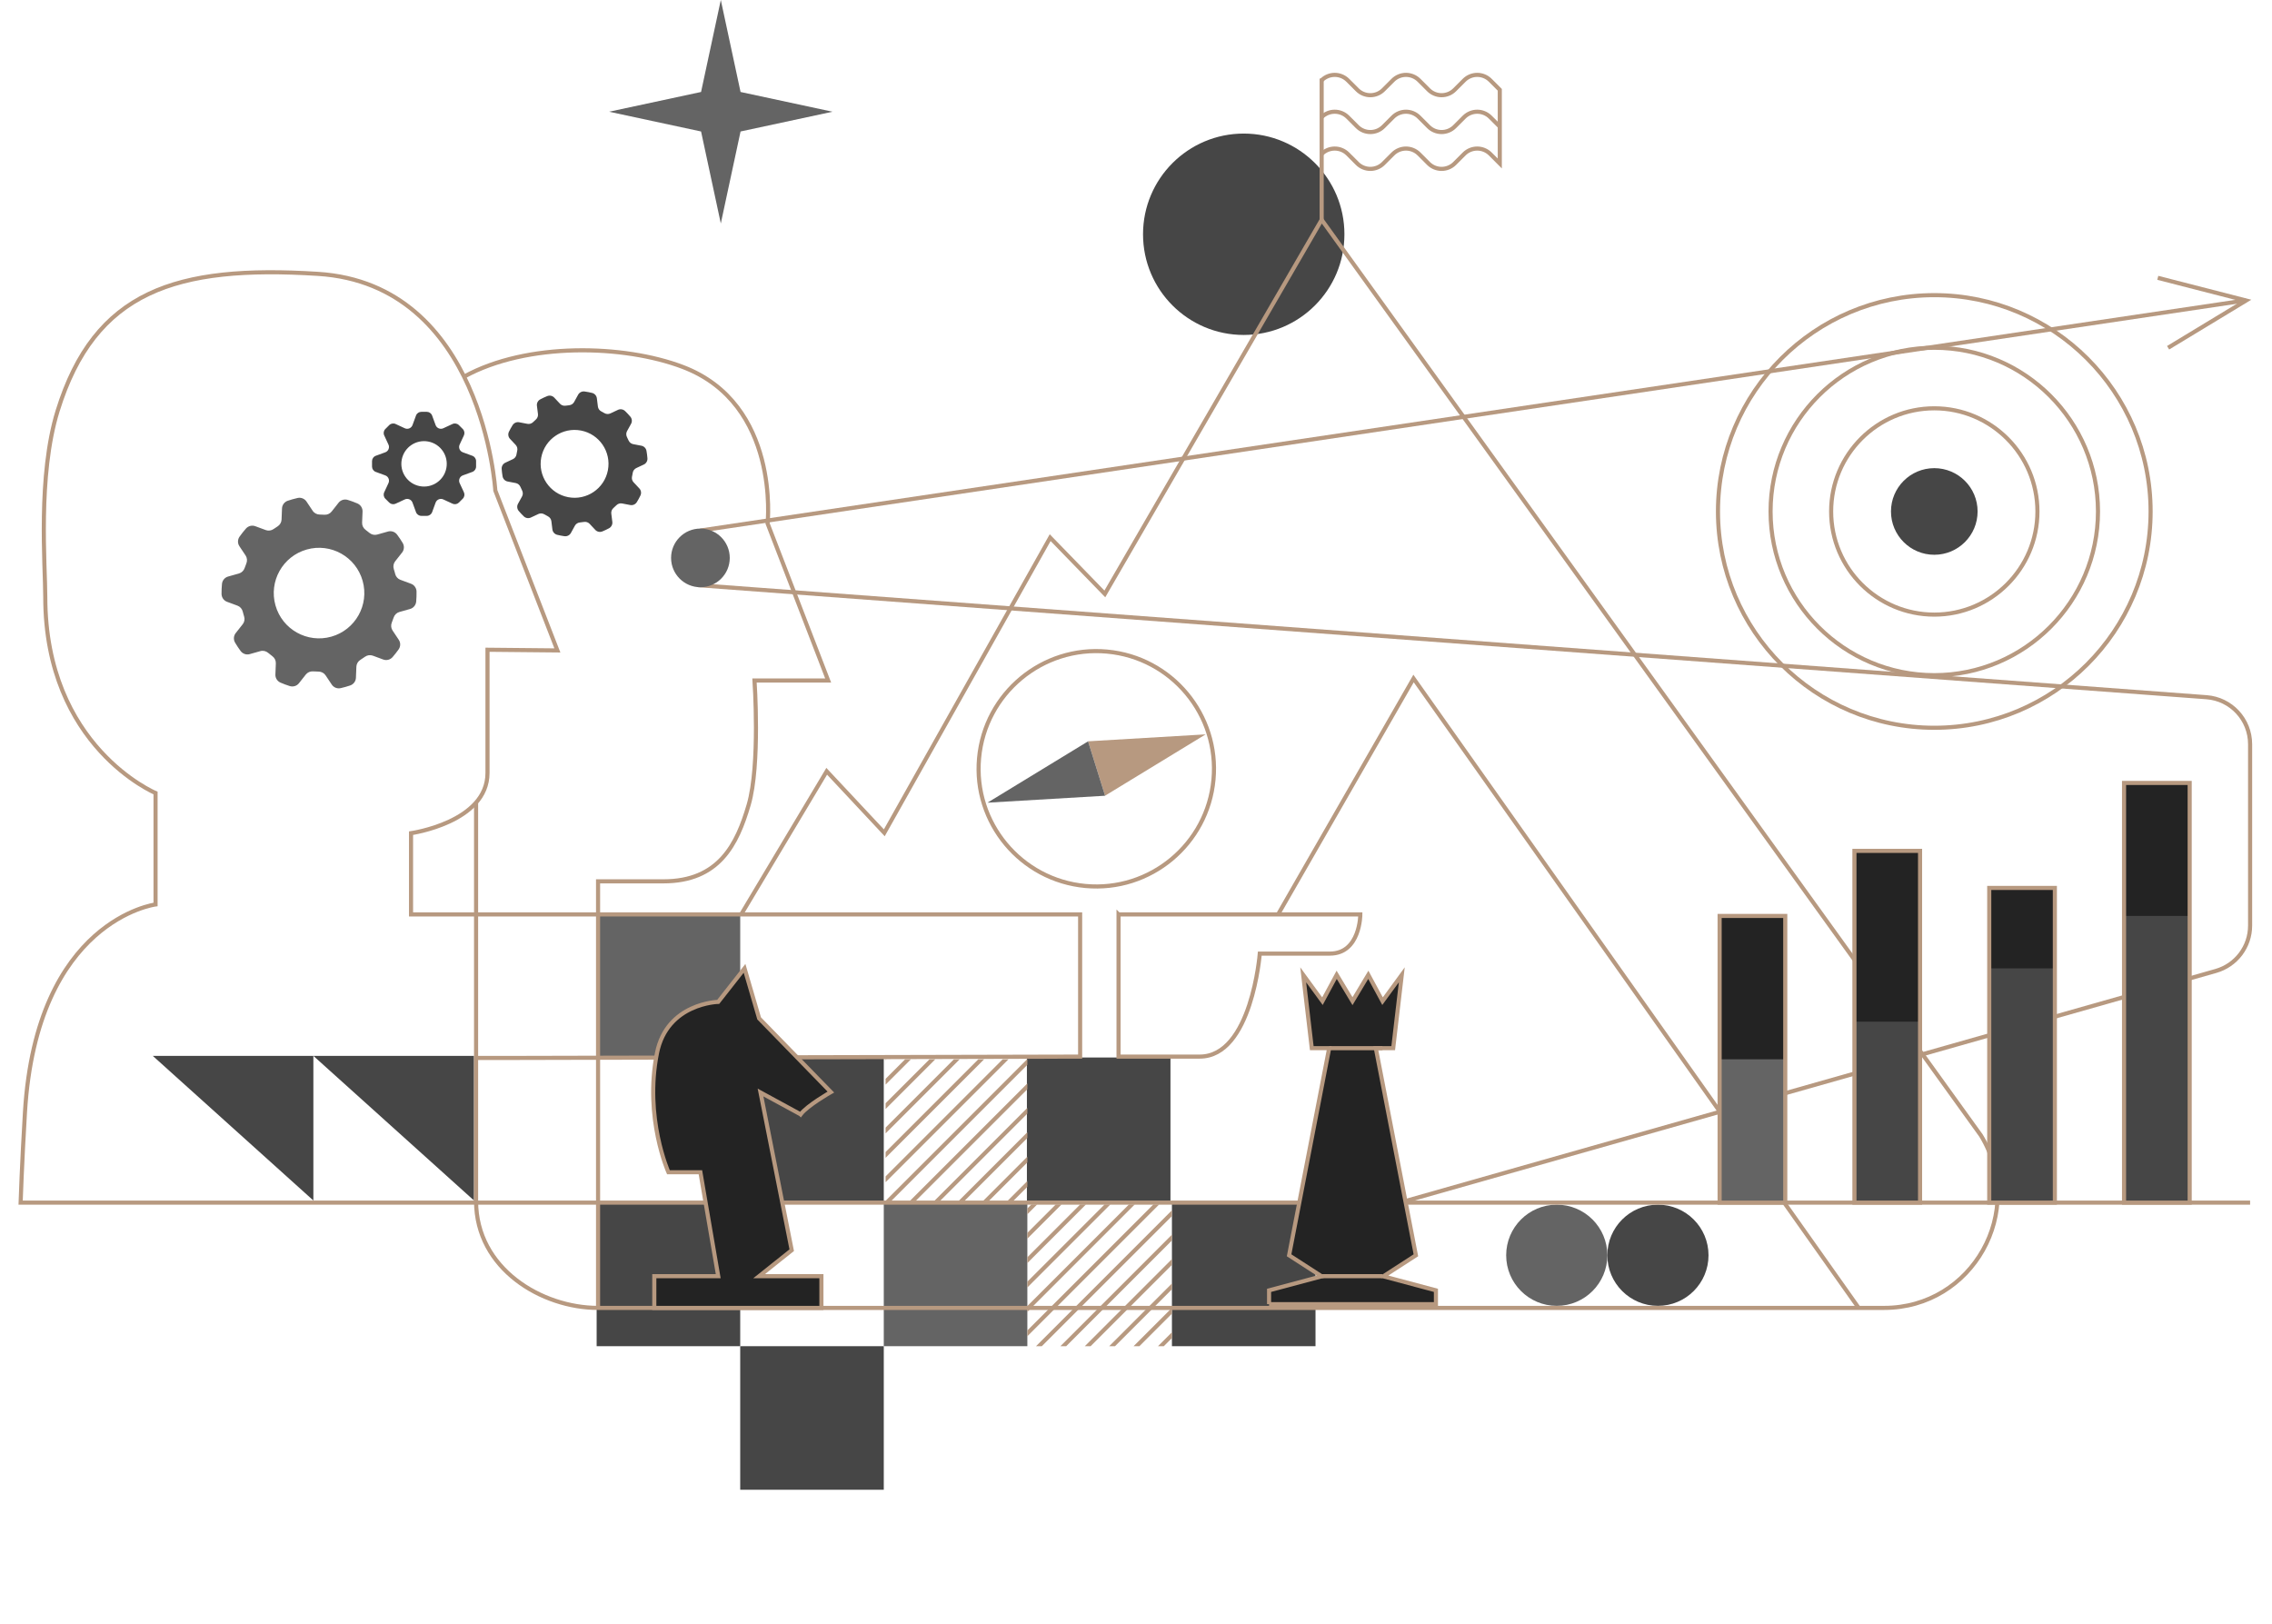 <svg xmlns="http://www.w3.org/2000/svg" xmlns:xlink="http://www.w3.org/1999/xlink" xmlns:serif="http://www.serif.com/" width="100%" height="100%" viewBox="0 0 775 554" xml:space="preserve" style="fill-rule:evenodd;clip-rule:evenodd;stroke-miterlimit:10;"><path d="M513.77,428.191c-0,-9.529 7.726,-17.255 17.255,-17.255c9.53,-0 17.256,7.726 17.256,17.255c-0,9.53 -7.726,17.255 -17.256,17.255c-9.529,-0 -17.255,-7.725 -17.255,-17.255" style="fill:#646464;fill-rule:nonzero;"></path><path d="M548.281,428.191c-0,-9.529 7.725,-17.255 17.255,-17.255c9.529,-0 17.255,7.726 17.255,17.255c-0,9.53 -7.726,17.255 -17.255,17.255c-9.53,-0 -17.255,-7.725 -17.255,-17.255" style="fill:#464646;fill-rule:nonzero;"></path><path d="M161.685,409.508l-54.79,-49.339l54.79,-0l0,49.339Z" style="fill:#464646;fill-rule:nonzero;"></path><path d="M106.895,409.508l-54.789,-49.339l54.789,-0l-0,49.339Z" style="fill:#464646;fill-rule:nonzero;"></path><rect x="203.521" y="410.233" width="48.973" height="48.972" style="fill:#464646;"></rect><rect x="252.494" y="360.728" width="48.972" height="48.973" style="fill:#464646;"></rect><rect x="252.494" y="459.205" width="48.972" height="48.973" style="fill:#464646;"></rect><rect x="350.284" y="360.728" width="48.973" height="48.973" style="fill:#464646;"></rect><rect x="203.521" y="311.91" width="48.973" height="48.973" style="fill:#646464;"></rect><path d="M238.919,180.969l527.247,-78.528" style="fill:none;fill-rule:nonzero;stroke:#b79980;stroke-width:1.4px;"></path><path d="M238.084,199.606l514.57,38.221c8.39,0.626 14.878,7.616 14.878,16.029l0,61.884c0,7.193 -4.778,13.51 -11.699,15.468l-276.437,78.492" style="fill:none;fill-rule:nonzero;stroke:#b79980;stroke-width:1.4px;"></path><path d="M228.912,190.308c-0,-5.527 4.48,-10.008 10.008,-10.008c5.527,-0 10.008,4.481 10.008,10.008c-0,5.527 -4.481,10.007 -10.008,10.007c-5.528,-0 -10.008,-4.48 -10.008,-10.007" style="fill:#646464;fill-rule:nonzero;"></path><path d="M193.811,169.593c6.277,1.206 12.344,-2.906 13.549,-9.184c1.205,-6.277 -2.907,-12.343 -9.185,-13.548c-6.277,-1.206 -12.343,2.906 -13.549,9.183c-1.205,6.278 2.908,12.344 9.185,13.549m16.43,2.765c-0.32,0.321 -0.65,0.632 -0.99,0.931c-0.543,0.477 -0.824,1.184 -0.734,1.901l0.355,2.839c0.112,0.891 -0.344,1.753 -1.137,2.177c-0.733,0.392 -1.486,0.748 -2.257,1.066c-0.834,0.345 -1.794,0.146 -2.411,-0.512l-1.939,-2.07c-0.497,-0.53 -1.224,-0.764 -1.941,-0.649c-0.451,0.073 -0.907,0.131 -1.366,0.173c-0.721,0.065 -1.366,0.472 -1.715,1.106l-1.374,2.491c-0.435,0.788 -1.312,1.218 -2.203,1.093c-0.411,-0.058 -0.822,-0.126 -1.235,-0.205c-0.412,-0.079 -0.819,-0.168 -1.221,-0.267c-0.875,-0.214 -1.532,-0.938 -1.643,-1.831l-0.353,-2.822c-0.09,-0.719 -0.538,-1.335 -1.184,-1.664c-0.411,-0.209 -0.812,-0.431 -1.205,-0.666c-0.623,-0.373 -1.386,-0.424 -2.043,-0.116l-2.567,1.204c-0.818,0.384 -1.783,0.213 -2.43,-0.416c-0.599,-0.581 -1.166,-1.191 -1.702,-1.827c-0.578,-0.687 -0.683,-1.656 -0.249,-2.443l1.381,-2.505c0.348,-0.633 0.349,-1.394 0.021,-2.038c-0.204,-0.403 -0.395,-0.814 -0.573,-1.232c-0.285,-0.668 -0.872,-1.158 -1.585,-1.295l-2.786,-0.535c-0.887,-0.17 -1.568,-0.876 -1.721,-1.765c-0.144,-0.83 -0.246,-1.672 -0.305,-2.522c-0.061,-0.895 0.422,-1.739 1.235,-2.12l2.633,-1.235c0.64,-0.301 1.078,-0.904 1.191,-1.603c0.03,-0.186 0.063,-0.372 0.1,-0.558c0.044,-0.232 0.092,-0.463 0.145,-0.692c0.162,-0.707 -0.025,-1.449 -0.521,-1.978l-1.945,-2.076c-0.617,-0.659 -0.752,-1.629 -0.355,-2.44c0.376,-0.768 0.789,-1.511 1.237,-2.227c0.476,-0.761 1.363,-1.159 2.245,-0.99l2.827,0.543c0.707,0.135 1.429,-0.098 1.942,-0.605c0.292,-0.289 0.592,-0.569 0.9,-0.839c0.547,-0.478 0.831,-1.187 0.741,-1.907l-0.353,-2.827c-0.112,-0.895 0.347,-1.757 1.143,-2.181c0.768,-0.408 1.558,-0.777 2.368,-1.105c0.833,-0.337 1.787,-0.138 2.401,0.517l1.966,2.099c0.493,0.526 1.215,0.761 1.928,0.651c0.384,-0.058 0.772,-0.106 1.162,-0.143c0.721,-0.067 1.367,-0.473 1.716,-1.107l1.378,-2.5c0.435,-0.787 1.312,-1.215 2.202,-1.092c0.425,0.059 0.851,0.129 1.277,0.211c0.426,0.082 0.848,0.174 1.264,0.276c0.873,0.216 1.529,0.938 1.64,1.831l0.355,2.832c0.089,0.719 0.54,1.335 1.184,1.665c0.349,0.178 0.691,0.366 1.027,0.563c0.622,0.365 1.379,0.415 2.033,0.109l2.602,-1.222c0.814,-0.381 1.774,-0.212 2.422,0.409c0.631,0.604 1.228,1.24 1.79,1.904c0.582,0.688 0.69,1.659 0.254,2.449l-1.375,2.495c-0.35,0.635 -0.348,1.4 -0.018,2.046c0.186,0.365 0.362,0.736 0.526,1.113c0.288,0.66 0.872,1.144 1.579,1.28l2.828,0.543c0.881,0.17 1.559,0.868 1.719,1.751c0.15,0.832 0.259,1.675 0.323,2.527c0.069,0.9 -0.416,1.752 -1.233,2.135l-2.575,1.208c-0.657,0.308 -1.106,0.927 -1.217,1.644c-0.036,0.233 -0.076,0.465 -0.12,0.697c-0.036,0.187 -0.075,0.372 -0.116,0.556c-0.153,0.691 0.031,1.413 0.514,1.929l1.988,2.123c0.614,0.655 0.75,1.618 0.362,2.426c-0.369,0.768 -0.776,1.512 -1.217,2.23c-0.473,0.769 -1.366,1.173 -2.253,1.002l-2.785,-0.535c-0.713,-0.136 -1.441,0.102 -1.952,0.617" style="fill:#464646;fill-rule:nonzero;"></path><path d="M381.546,311.919l0,48.5l27.687,0c17.738,0 20.491,-35.132 20.491,-35.132l23.907,0c10.39,0 10.39,-13.368 10.39,-13.368l-82.475,0Z" style="fill:none;fill-rule:nonzero;stroke:#b79980;stroke-width:1.4px;"></path><rect x="399.76" y="410.233" width="48.973" height="48.972" style="fill:#464646;"></rect><rect x="301.465" y="410.233" width="48.973" height="48.972" style="fill:#646464;"></rect><path d="M113.014,217.176c8.211,-2.311 12.993,-10.841 10.682,-19.052c-2.312,-8.211 -10.841,-12.993 -19.052,-10.682c-8.211,2.312 -12.993,10.841 -10.683,19.052c2.312,8.211 10.842,12.994 19.053,10.682m21.257,-6.514c-0.19,0.575 -0.398,1.142 -0.625,1.702c-0.362,0.893 -0.276,1.905 0.26,2.707l2.119,3.175c0.666,0.997 0.635,2.298 -0.056,3.277c-0.641,0.906 -1.327,1.781 -2.057,2.621c-0.79,0.909 -2.054,1.246 -3.184,0.828l-3.549,-1.311c-0.909,-0.336 -1.918,-0.181 -2.704,0.385c-0.495,0.357 -1.004,0.697 -1.526,1.022c-0.822,0.508 -1.349,1.379 -1.387,2.344l-0.152,3.793c-0.046,1.2 -0.837,2.237 -1.976,2.62c-0.524,0.177 -1.056,0.342 -1.595,0.493c-0.539,0.152 -1.078,0.289 -1.618,0.412c-1.171,0.267 -2.386,-0.205 -3.053,-1.204l-2.107,-3.158c-0.536,-0.803 -1.441,-1.271 -2.406,-1.277c-0.616,-0.004 -1.227,-0.029 -1.836,-0.075c-0.966,-0.072 -1.908,0.322 -2.507,1.082l-2.345,2.971c-0.746,0.945 -2,1.317 -3.148,0.954c-1.061,-0.336 -2.103,-0.725 -3.121,-1.163c-1.102,-0.475 -1.806,-1.569 -1.758,-2.767l0.152,-3.814c0.038,-0.964 -0.416,-1.873 -1.191,-2.445c-0.486,-0.36 -0.96,-0.735 -1.421,-1.127c-0.738,-0.627 -1.733,-0.862 -2.665,-0.599l-3.644,1.026c-1.159,0.326 -2.393,-0.11 -3.108,-1.079c-0.667,-0.905 -1.292,-1.848 -1.869,-2.827c-0.609,-1.031 -0.535,-2.328 0.206,-3.268l2.404,-3.046c0.585,-0.741 0.747,-1.723 0.465,-2.624c-0.075,-0.24 -0.147,-0.482 -0.215,-0.725c-0.086,-0.305 -0.166,-0.609 -0.24,-0.913c-0.229,-0.941 -0.895,-1.714 -1.803,-2.049l-3.56,-1.316c-1.13,-0.417 -1.871,-1.495 -1.881,-2.699c-0.011,-1.141 0.039,-2.274 0.145,-3.397c0.112,-1.192 0.935,-2.198 2.087,-2.522l3.698,-1.041c0.926,-0.261 1.648,-0.971 1.956,-1.881c0.176,-0.519 0.368,-1.032 0.575,-1.539c0.365,-0.897 0.282,-1.913 -0.256,-2.719l-2.111,-3.162c-0.668,-1.001 -0.634,-2.305 0.062,-3.285c0.673,-0.947 1.395,-1.859 2.165,-2.733c0.793,-0.9 2.05,-1.233 3.175,-0.817l3.598,1.33c0.904,0.333 1.906,0.182 2.691,-0.375c0.424,-0.299 0.857,-0.588 1.301,-0.864c0.82,-0.511 1.348,-1.381 1.387,-2.347l0.152,-3.806c0.048,-1.199 0.838,-2.234 1.974,-2.619c0.542,-0.183 1.092,-0.354 1.65,-0.511c0.556,-0.157 1.115,-0.298 1.673,-0.424c1.17,-0.264 2.384,0.206 3.051,1.204l2.115,3.168c0.536,0.804 1.441,1.271 2.407,1.279c0.522,0.004 1.043,0.024 1.561,0.059c0.96,0.065 1.895,-0.329 2.491,-1.085l2.376,-3.012c0.744,-0.941 1.99,-1.313 3.135,-0.958c1.113,0.344 2.205,0.745 3.273,1.202c1.105,0.473 1.813,1.568 1.766,2.77l-0.151,3.799c-0.039,0.968 0.42,1.879 1.2,2.453c0.442,0.324 0.872,0.662 1.293,1.013c0.738,0.616 1.724,0.845 2.65,0.585l3.698,-1.041c1.152,-0.324 2.379,0.104 3.096,1.063c0.676,0.902 1.31,1.843 1.896,2.822c0.62,1.033 0.55,2.338 -0.196,3.284l-2.352,2.98c-0.6,0.76 -0.765,1.767 -0.47,2.689c0.096,0.298 0.187,0.599 0.273,0.903c0.068,0.244 0.133,0.488 0.194,0.731c0.23,0.917 0.88,1.669 1.766,1.996l3.64,1.346c1.123,0.415 1.862,1.483 1.88,2.679c0.019,1.138 -0.022,2.268 -0.119,3.388c-0.104,1.2 -0.93,2.215 -2.09,2.542l-3.643,1.025c-0.933,0.263 -1.658,0.981 -1.961,1.902" style="fill:#646464;fill-rule:nonzero;"></path><path d="M586.016,174.467c0,40.724 33.063,73.787 73.787,73.787c40.723,-0 73.786,-33.063 73.786,-73.787c0,-40.724 -33.063,-73.786 -73.786,-73.786c-40.724,-0 -73.787,33.062 -73.787,73.786Z" style="fill:none;stroke:#b79980;stroke-width:1.4px;"></path><path d="M603.958,174.467c0,30.822 25.023,55.845 55.844,55.845c30.822,-0 55.844,-25.023 55.844,-55.845c0,-30.821 -25.022,-55.844 -55.844,-55.844c-30.821,-0 -55.844,25.023 -55.844,55.844Z" style="fill:none;stroke:#b79980;stroke-width:1.4px;"></path><path d="M624.618,174.467c-0,19.42 15.765,35.186 35.185,35.186c19.419,-0 35.185,-15.766 35.185,-35.186c-0,-19.419 -15.766,-35.185 -35.185,-35.185c-19.42,-0 -35.185,15.766 -35.185,35.185Z" style="fill:none;stroke:#b79980;stroke-width:1.4px;"></path><path d="M645.03,174.467c-0,-8.159 6.614,-14.773 14.773,-14.773c8.159,-0 14.773,6.614 14.773,14.773c-0,8.159 -6.614,14.773 -14.773,14.773c-8.159,-0 -14.773,-6.614 -14.773,-14.773" style="fill:#464646;fill-rule:nonzero;"></path><path d="M389.899,79.911c-0,-18.97 15.378,-34.348 34.348,-34.348c18.969,0 34.347,15.378 34.347,34.348c-0,18.97 -15.378,34.348 -34.347,34.348c-18.97,0 -34.348,-15.378 -34.348,-34.348" style="fill:#464646;fill-rule:nonzero;"></path><path d="M158.301,128.481c21.51,-11.844 54.506,-10.944 74.605,-3.31c33.304,12.651 28.927,53.399 28.927,53.399l20.662,53.557l-25.125,-0c0,-0 1.984,28.807 -1.983,42.393c-3.968,13.586 -10.18,26.118 -29.093,26.118l-22.289,-0l0,145.219" style="fill:none;fill-rule:nonzero;stroke:#b79980;stroke-width:1.4px;"></path><path d="M252.823,311.91l29.175,-48.817l19.643,20.992l56.582,-100.686l18.649,19.199l73.96,-127.627l224.879,312.346c15.725,25.777 -2.828,58.829 -33.024,58.829l-438.681,0c-19.249,0 -41.611,-13.369 -41.611,-36.445l-0,-135.926" style="fill:none;fill-rule:nonzero;stroke:#b79980;stroke-width:1.4px;"></path><path d="M435.967,311.91l46.208,-80.463l151.627,214.41" style="fill:none;fill-rule:nonzero;stroke:#b79980;stroke-width:1.4px;"></path><path d="M450.831,74.971l0,-48.164" style="fill:none;fill-rule:nonzero;stroke:#b79980;stroke-width:1.4px;"></path><path d="M511.59,43.197l-3.241,-3.241c-2.46,-2.461 -6.45,-2.461 -8.91,-0l-3.242,3.241c-2.461,2.46 -6.45,2.46 -8.911,-0l-3.24,-3.241c-2.461,-2.461 -6.45,-2.461 -8.911,-0l-3.24,3.241c-2.461,2.46 -6.451,2.46 -8.911,-0l-3.242,-3.241c-2.46,-2.461 -6.45,-2.461 -8.911,-0" style="fill:none;fill-rule:nonzero;stroke:#b79980;stroke-width:1.4px;"></path><path d="M450.831,52.522c2.461,-2.46 6.451,-2.46 8.911,0l3.241,3.241c2.46,2.461 6.451,2.461 8.911,0l3.241,-3.241c2.461,-2.46 6.45,-2.46 8.911,0l3.24,3.241c2.461,2.46 6.45,2.461 8.911,0l3.241,-3.241c2.46,-2.46 6.451,-2.46 8.911,0l3.241,3.241l0,-25.134l-3.241,-3.24c-2.46,-2.461 -6.451,-2.461 -8.911,0l-3.241,3.24c-2.461,2.461 -6.45,2.461 -8.911,0l-3.24,-3.24c-2.461,-2.461 -6.45,-2.461 -8.911,0l-3.241,3.24c-2.46,2.461 -6.451,2.461 -8.911,0l-3.241,-3.24c-2.46,-2.461 -6.45,-2.461 -8.911,0" style="fill:none;fill-rule:nonzero;stroke:#b79980;stroke-width:1.4px;"></path><rect x="586.579" y="312.443" width="22.387" height="97.79" style="fill:#232323;"></rect><rect x="632.563" y="290.245" width="22.388" height="119.987" style="fill:#232323;"></rect><rect x="678.547" y="302.886" width="22.387" height="107.347" style="fill:#232323;"></rect><rect x="724.532" y="267.072" width="22.387" height="143.161" style="fill:#232323;"></rect><path d="M736.039,94.769l30.128,7.738l-26.606,16.115" style="fill:none;fill-rule:nonzero;stroke:#b79980;stroke-width:1.4px;"></path><path d="M333.974,258.567c-2.03,22.065 14.236,41.627 36.301,43.657c22.065,2.031 41.627,-14.235 43.658,-36.3c2.03,-22.065 -14.236,-41.627 -36.301,-43.657c-22.065,-2.03 -41.628,14.235 -43.658,36.3Z" style="fill:none;stroke:#b79980;stroke-width:1.4px;"></path><path d="M376.949,271.423l34.309,-20.923l-40.116,2.368l5.807,18.555Z" style="fill:#b79980;fill-rule:nonzero;"></path><path d="M371.146,252.882l-34.308,20.923l40.116,-2.368l-5.808,-18.555Z" style="fill:#646464;fill-rule:nonzero;"></path><path d="M245.875,0l6.737,31.374l31.373,6.736l-31.373,6.738l-6.737,31.373l-6.737,-31.373l-31.373,-6.738l31.373,-6.736l6.737,-31.374Z" style="fill:#646464;fill-rule:nonzero;"></path><path d="M162.395,360.883l10.744,-0l195.305,-0.463l-0,-48.5l-228.236,-0l-0,-27.71c-0,-0 26.082,-3.716 26.082,-20.533l-0,-42.043l23.836,0.232l-21.169,-54.55c-0,-0 -4.197,-70.348 -60.494,-73.898c-48.435,-3.055 -76.154,5.85 -88.815,46.757c-6.832,22.073 -4.204,52.699 -4.204,63.51c-0,51.055 37.617,66.824 37.617,66.824l-0,38.009c-0,-0 -40.594,5.203 -44.542,70.848c-1.061,17.637 -1.484,30.867 -1.484,30.867l760.498,-0" style="fill:none;fill-rule:nonzero;stroke:#b79980;stroke-width:1.4px;"></path><path d="M273.102,380.117c2.278,-3.039 10.314,-7.597 10.314,-7.597l-24.47,-25.136l-4.974,-17.069l-8.979,11.437c-0,-0 -17.474,0.38 -20.892,17.473c-4.413,22.063 3.906,40.644 3.906,40.644l10.907,-0l6.079,35.453l-21.804,-0l-0,10.824l57.003,-0l-0,-10.824l-21.246,-0l11.117,-8.863l-10.636,-53.786l13.675,7.444Z" style="fill:#232323;fill-rule:nonzero;stroke:#b79980;stroke-width:1.4px;"></path><path d="M432.889,444.86l0,-4.698l17.938,-4.789l-11.104,-7.171l13.668,-70.657l-5.932,0l-2.927,-25.019l6.565,8.987l4.856,-8.987l5.397,8.987l5.394,-8.987l4.857,8.987l6.565,-8.987l-2.927,25.019l-5.932,0l13.668,70.657l-11.106,7.171l17.94,4.789l0,4.698l-56.92,0Z" style="fill:#232323;fill-rule:nonzero;stroke:#b79980;stroke-width:1.4px;"></path><path d="M453.391,357.545l18.194,0" style="fill:none;fill-rule:nonzero;stroke:#b79980;stroke-width:1.4px;"></path><path d="M450.828,435.321l20.758,0" style="fill:none;fill-rule:nonzero;stroke:#b79980;stroke-width:1.4px;"></path><path d="M152.255,159.685c-0.807,4.2 -4.865,6.951 -9.065,6.145c-4.201,-0.807 -6.952,-4.865 -6.145,-9.065c0.807,-4.201 4.865,-6.952 9.064,-6.145c4.202,0.806 6.952,4.865 6.146,9.065m8.87,-4.21l-3.248,-1.189c-1.063,-0.389 -1.566,-1.603 -1.09,-2.63l1.456,-3.138c0.342,-0.736 0.187,-1.607 -0.386,-2.181l-1.32,-1.319c-0.574,-0.574 -1.445,-0.729 -2.181,-0.387l-3.139,1.456c-1.025,0.476 -2.24,-0.027 -2.629,-1.09l-1.189,-3.248c-0.28,-0.762 -1.004,-1.269 -1.817,-1.269l-1.865,-0c-0.813,-0 -1.537,0.507 -1.816,1.269l-1.19,3.249c-0.389,1.063 -1.603,1.566 -2.63,1.09l-3.138,-1.456c-0.736,-0.342 -1.607,-0.188 -2.181,0.386l-1.319,1.32c-0.574,0.574 -0.728,1.445 -0.387,2.181l1.456,3.138c0.476,1.027 -0.027,2.241 -1.089,2.631l-3.248,1.189c-0.763,0.278 -1.27,1.004 -1.27,1.815l0,1.866c0,0.812 0.507,1.537 1.27,1.817l3.249,1.189c1.062,0.389 1.565,1.603 1.089,2.629l-1.456,3.138c-0.342,0.736 -0.188,1.608 0.386,2.182l1.32,1.319c0.574,0.574 1.445,0.729 2.181,0.387l3.138,-1.457c1.027,-0.476 2.241,0.027 2.631,1.09l1.188,3.248c0.28,0.762 1.005,1.269 1.816,1.269l1.867,-0c0.811,-0 1.536,-0.507 1.816,-1.269l1.189,-3.248c0.389,-1.063 1.603,-1.566 2.63,-1.09l3.137,1.456c0.736,0.342 1.608,0.187 2.181,-0.387l1.321,-1.319c0.573,-0.574 0.728,-1.446 0.386,-2.182l-1.457,-3.138c-0.476,-1.026 0.028,-2.241 1.09,-2.63l3.248,-1.189c0.762,-0.279 1.27,-1.004 1.27,-1.816l0,-1.866c0,-0.812 -0.508,-1.537 -1.27,-1.816" style="fill:#464646;fill-rule:nonzero;"></path><rect x="632.563" y="348.498" width="22.388" height="61.735" style="fill:#464646;"></rect><rect x="678.547" y="330.314" width="22.387" height="79.918" style="fill:#464646;"></rect><rect x="724.532" y="312.443" width="22.387" height="97.79" style="fill:#464646;"></rect><rect x="586.579" y="361.338" width="22.387" height="48.895" style="fill:#646464;"></rect><rect x="586.579" y="312.443" width="22.387" height="97.79" style="fill:none;stroke:#b79980;stroke-width:1.4px;"></rect><rect x="632.563" y="290.245" width="22.388" height="119.987" style="fill:none;stroke:#b79980;stroke-width:1.4px;"></rect><rect x="678.547" y="302.886" width="22.387" height="107.347" style="fill:none;stroke:#b79980;stroke-width:1.4px;"></rect><rect x="724.532" y="267.072" width="22.387" height="143.161" style="fill:none;stroke:#b79980;stroke-width:1.4px;"></rect><g><clipPath id="_clip1"><rect x="302.076" y="361.338" width="48.362" height="48.362" clip-rule="nonzero"></rect></clipPath><g clip-path="url(#_clip1)"><path d="M372.44,373.533l-102.529,102.529" style="fill:none;fill-rule:nonzero;stroke:#b79980;stroke-width:1.4px;"></path><path d="M376.601,377.694l-102.529,102.529" style="fill:none;fill-rule:nonzero;stroke:#b79980;stroke-width:1.4px;"></path><path d="M380.762,381.855l-102.528,102.529" style="fill:none;fill-rule:nonzero;stroke:#b79980;stroke-width:1.4px;"></path><path d="M384.923,386.016l-102.528,102.529" style="fill:none;fill-rule:nonzero;stroke:#b79980;stroke-width:1.4px;"></path><path d="M389.084,390.177l-102.528,102.529" style="fill:none;fill-rule:nonzero;stroke:#b79980;stroke-width:1.4px;"></path><path d="M393.246,394.338l-102.528,102.529" style="fill:none;fill-rule:nonzero;stroke:#b79980;stroke-width:1.4px;"></path><path d="M347.473,348.565l-102.529,102.529" style="fill:none;fill-rule:nonzero;stroke:#b79980;stroke-width:1.4px;"></path><path d="M351.634,352.726l-102.529,102.529" style="fill:none;fill-rule:nonzero;stroke:#b79980;stroke-width:1.4px;"></path><path d="M355.795,356.888l-102.529,102.529" style="fill:none;fill-rule:nonzero;stroke:#b79980;stroke-width:1.4px;"></path><path d="M359.956,361.049l-102.529,102.529" style="fill:none;fill-rule:nonzero;stroke:#b79980;stroke-width:1.4px;"></path><path d="M364.118,365.21l-102.529,102.529" style="fill:none;fill-rule:nonzero;stroke:#b79980;stroke-width:1.4px;"></path><path d="M368.279,369.371l-102.529,102.529" style="fill:none;fill-rule:nonzero;stroke:#b79980;stroke-width:1.4px;"></path><path d="M322.505,323.598l-102.528,102.529" style="fill:none;fill-rule:nonzero;stroke:#b79980;stroke-width:1.4px;"></path><path d="M326.666,327.759l-102.528,102.529" style="fill:none;fill-rule:nonzero;stroke:#b79980;stroke-width:1.4px;"></path><path d="M330.828,331.92l-102.528,102.529" style="fill:none;fill-rule:nonzero;stroke:#b79980;stroke-width:1.4px;"></path><path d="M334.989,336.081l-102.528,102.529" style="fill:none;fill-rule:nonzero;stroke:#b79980;stroke-width:1.4px;"></path><path d="M339.151,340.243l-102.529,102.529" style="fill:none;fill-rule:nonzero;stroke:#b79980;stroke-width:1.4px;"></path><path d="M343.312,344.404l-102.529,102.529" style="fill:none;fill-rule:nonzero;stroke:#b79980;stroke-width:1.4px;"></path></g></g><g><clipPath id="_clip2"><rect x="350.438" y="410.843" width="49.322" height="48.362" clip-rule="nonzero"></rect></clipPath><g clip-path="url(#_clip2)"><path d="M423.44,423.438l-102.529,102.529" style="fill:none;fill-rule:nonzero;stroke:#b79980;stroke-width:1.4px;"></path><path d="M427.601,427.6l-102.529,102.529" style="fill:none;fill-rule:nonzero;stroke:#b79980;stroke-width:1.4px;"></path><path d="M431.762,431.761l-102.529,102.529" style="fill:none;fill-rule:nonzero;stroke:#b79980;stroke-width:1.4px;"></path><path d="M435.923,435.922l-102.528,102.529" style="fill:none;fill-rule:nonzero;stroke:#b79980;stroke-width:1.4px;"></path><path d="M440.084,440.083l-102.528,102.529" style="fill:none;fill-rule:nonzero;stroke:#b79980;stroke-width:1.4px;"></path><path d="M444.246,444.244l-102.528,102.529" style="fill:none;fill-rule:nonzero;stroke:#b79980;stroke-width:1.4px;"></path><path d="M398.473,398.471l-102.529,102.529" style="fill:none;fill-rule:nonzero;stroke:#b79980;stroke-width:1.4px;"></path><path d="M402.634,402.632l-102.529,102.529" style="fill:none;fill-rule:nonzero;stroke:#b79980;stroke-width:1.4px;"></path><path d="M406.795,406.793l-102.529,102.529" style="fill:none;fill-rule:nonzero;stroke:#b79980;stroke-width:1.4px;"></path><path d="M410.956,410.955l-102.529,102.529" style="fill:none;fill-rule:nonzero;stroke:#b79980;stroke-width:1.4px;"></path><path d="M415.118,415.116l-102.529,102.529" style="fill:none;fill-rule:nonzero;stroke:#b79980;stroke-width:1.4px;"></path><path d="M419.279,419.277l-102.529,102.529" style="fill:none;fill-rule:nonzero;stroke:#b79980;stroke-width:1.4px;"></path><path d="M373.505,373.504l-102.528,102.529" style="fill:none;fill-rule:nonzero;stroke:#b79980;stroke-width:1.4px;"></path><path d="M377.666,377.665l-102.528,102.529" style="fill:none;fill-rule:nonzero;stroke:#b79980;stroke-width:1.4px;"></path><path d="M381.828,381.826l-102.528,102.529" style="fill:none;fill-rule:nonzero;stroke:#b79980;stroke-width:1.4px;"></path><path d="M385.989,385.987l-102.528,102.529" style="fill:none;fill-rule:nonzero;stroke:#b79980;stroke-width:1.4px;"></path><path d="M390.15,390.148l-102.528,102.529" style="fill:none;fill-rule:nonzero;stroke:#b79980;stroke-width:1.4px;"></path><path d="M394.312,394.31l-102.529,102.529" style="fill:none;fill-rule:nonzero;stroke:#b79980;stroke-width:1.4px;"></path></g></g></svg>